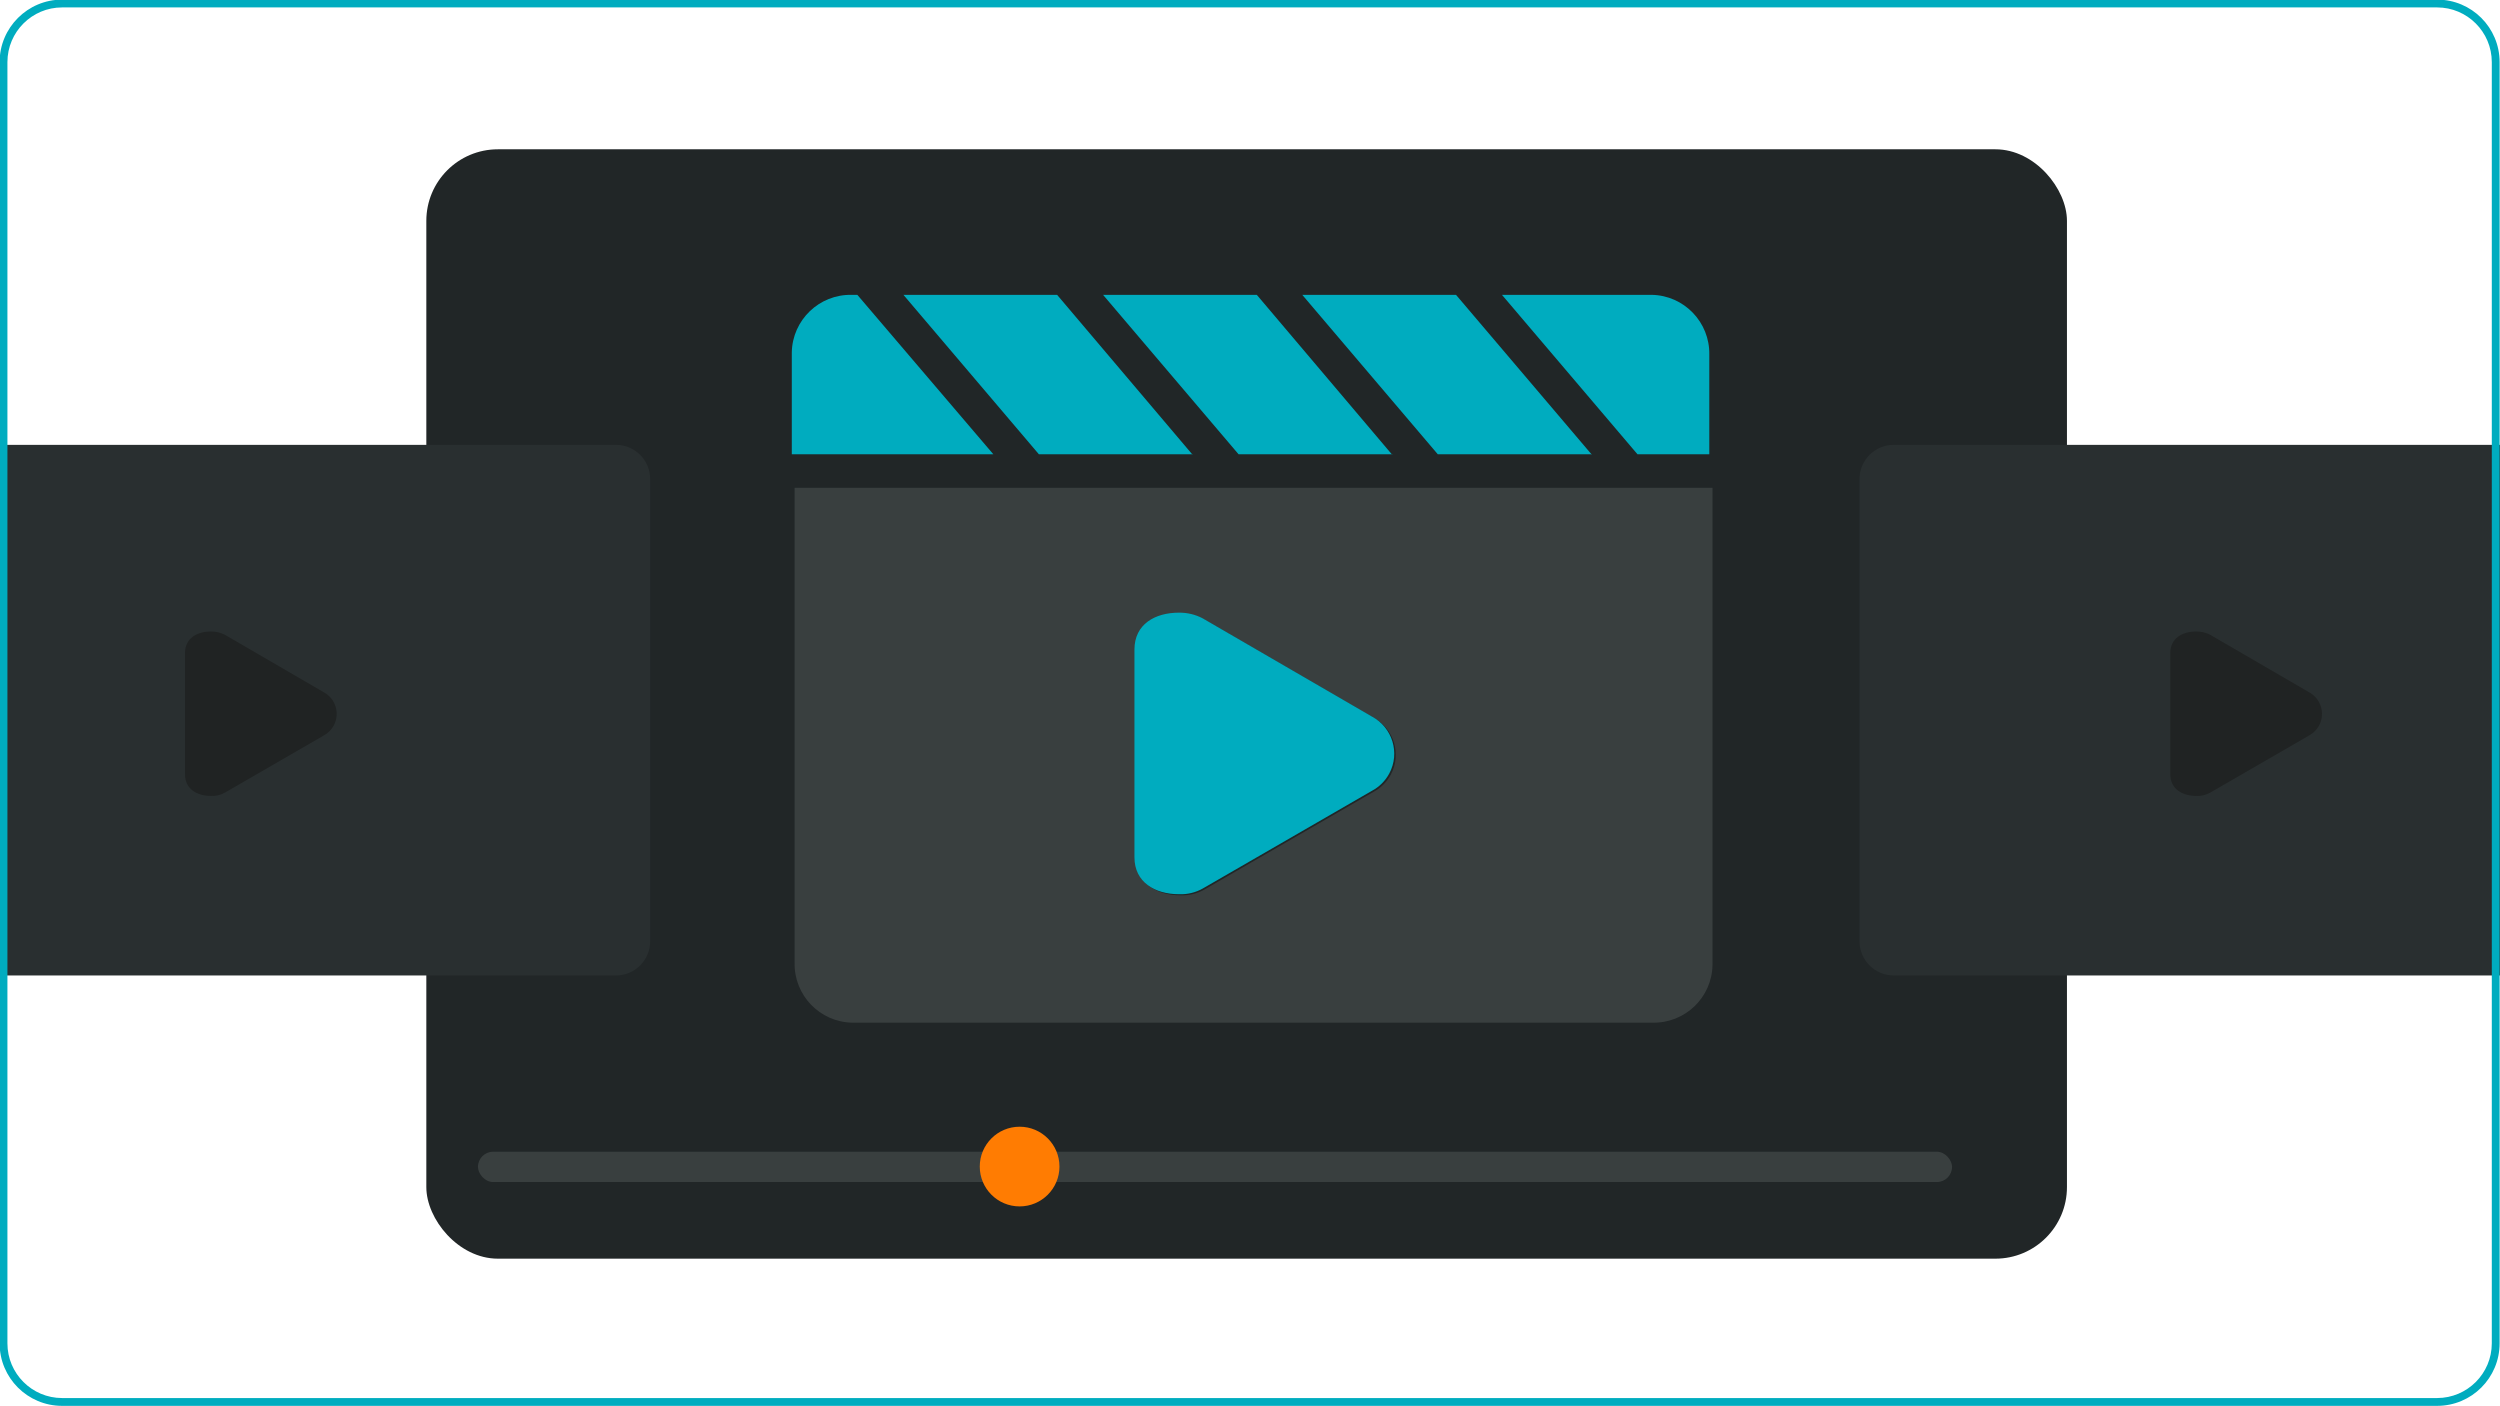 <?xml version="1.0" encoding="UTF-8"?>
<svg id="_图层_1" data-name="图层 1" xmlns="http://www.w3.org/2000/svg" viewBox="0 0 320 180">
  <defs>
    <style>
      .cls-1 {
        fill: #00acbf;
      }

      .cls-2 {
        fill: #ff7c02;
      }

      .cls-3 {
        fill: #212627;
      }

      .cls-4 {
        fill: #202323;
      }

      .cls-5 {
        fill: #292f30;
      }

      .cls-6 {
        fill: #393f3f;
      }
    </style>
  </defs>
  <rect class="cls-3" x="54.57" y="19.11" width="210" height="142" rx="9.16" ry="9.16"/>
  <path class="cls-5" d="m83.22,61.32v59.16c0,2.42-1.96,4.38-4.38,4.38H-.08V56.94h78.92c2.42,0,4.38,1.96,4.38,4.38Z"/>
  <path class="cls-5" d="m320.11,56.94v67.92h-77.71c-2.42,0-4.38-1.96-4.38-4.38v-59.16c0-2.42,1.96-4.38,4.38-4.38h77.71Z"/>
  <g>
    <path class="cls-6" d="m101.71,123.24c-.08,4.15,3.22,7.58,7.36,7.66.1,0,.2,0,.3,0h102.17c4.15.08,7.58-3.22,7.66-7.36,0-.1,0-.2,0-.3v-60.8h-117.49v60.8Zm43.7-39.96c0-3.25,2.64-4.72,5.7-4.72,1.07-.01,2.12.24,3.06.74l21.64,12.56c2.62,1.4,3.62,4.66,2.22,7.28-.5.94-1.28,1.72-2.22,2.22l-21.64,12.5c-.93.53-1.99.78-3.06.74-3.06,0-5.7-1.53-5.7-4.72v-26.6Z"/>
    <path class="cls-1" d="m145.21,83.14c0-3.25,2.64-4.72,5.7-4.72,1.07-.01,2.12.24,3.06.74l21.64,12.56c2.62,1.4,3.62,4.66,2.22,7.28-.5.94-1.28,1.72-2.22,2.22l-21.64,12.5c-.93.53-1.99.78-3.06.74-3.06,0-5.7-1.53-5.7-4.72v-26.6Z"/>
    <polygon class="cls-1" points="152.66 58.22 135.31 37.74 115.64 37.74 132.98 58.15 152.66 58.15 152.66 58.22"/>
    <polygon class="cls-1" points="203.77 58.22 186.37 37.74 166.69 37.74 184.04 58.15 203.77 58.15 203.77 58.22"/>
    <polygon class="cls-1" points="178.21 58.22 160.87 37.74 141.19 37.74 158.54 58.15 178.21 58.15 178.21 58.22"/>
    <path class="cls-1" d="m211.13,37.74h-18.88l17.35,20.41h9.19v-12.75c.08-4.15-3.22-7.58-7.36-7.66-.1,0-.2,0-.3,0Z"/>
    <path class="cls-1" d="m109.75,37.74h-.74c-4.15-.08-7.58,3.22-7.66,7.36,0,.1,0,.2,0,.3v12.75h25.8l-17.41-20.41h0Z"/>
  </g>
  <path class="cls-4" d="m23.68,83.59c0-1.9,1.54-2.76,3.33-2.76.62,0,1.24.14,1.79.43l12.63,7.34c1.53.82,2.11,2.72,1.3,4.25-.29.55-.75,1-1.3,1.3l-12.63,7.3c-.54.31-1.16.46-1.79.43-1.79,0-3.33-.89-3.33-2.76v-15.53Z"/>
  <path class="cls-4" d="m277.8,83.59c0-1.9,1.54-2.76,3.33-2.76.62,0,1.24.14,1.79.43l12.63,7.34c1.53.82,2.11,2.72,1.3,4.25-.29.55-.75,1-1.3,1.3l-12.63,7.3c-.54.31-1.16.46-1.79.43-1.79,0-3.33-.89-3.33-2.76v-15.53Z"/>
  <rect class="cls-6" x="61.18" y="147.42" width="188.68" height="3.88" rx="1.94" ry="1.94"/>
  <circle class="cls-2" cx="130.51" cy="149.32" r="5.1"/>
  <path class="cls-1" d="m311.95.95c3.86,0,7,3.14,7,7v164c0,3.86-3.14,7-7,7H7.95c-3.86,0-7-3.14-7-7V7.95C.95,4.09,4.09.95,7.95.95h304m0-1H7.95C3.54-.05-.05,3.54-.05,7.95v164c0,4.42,3.58,8,8,8h304c4.42,0,8-3.58,8-8V7.95c0-4.42-3.58-8-8-8h0Z"/>
</svg>